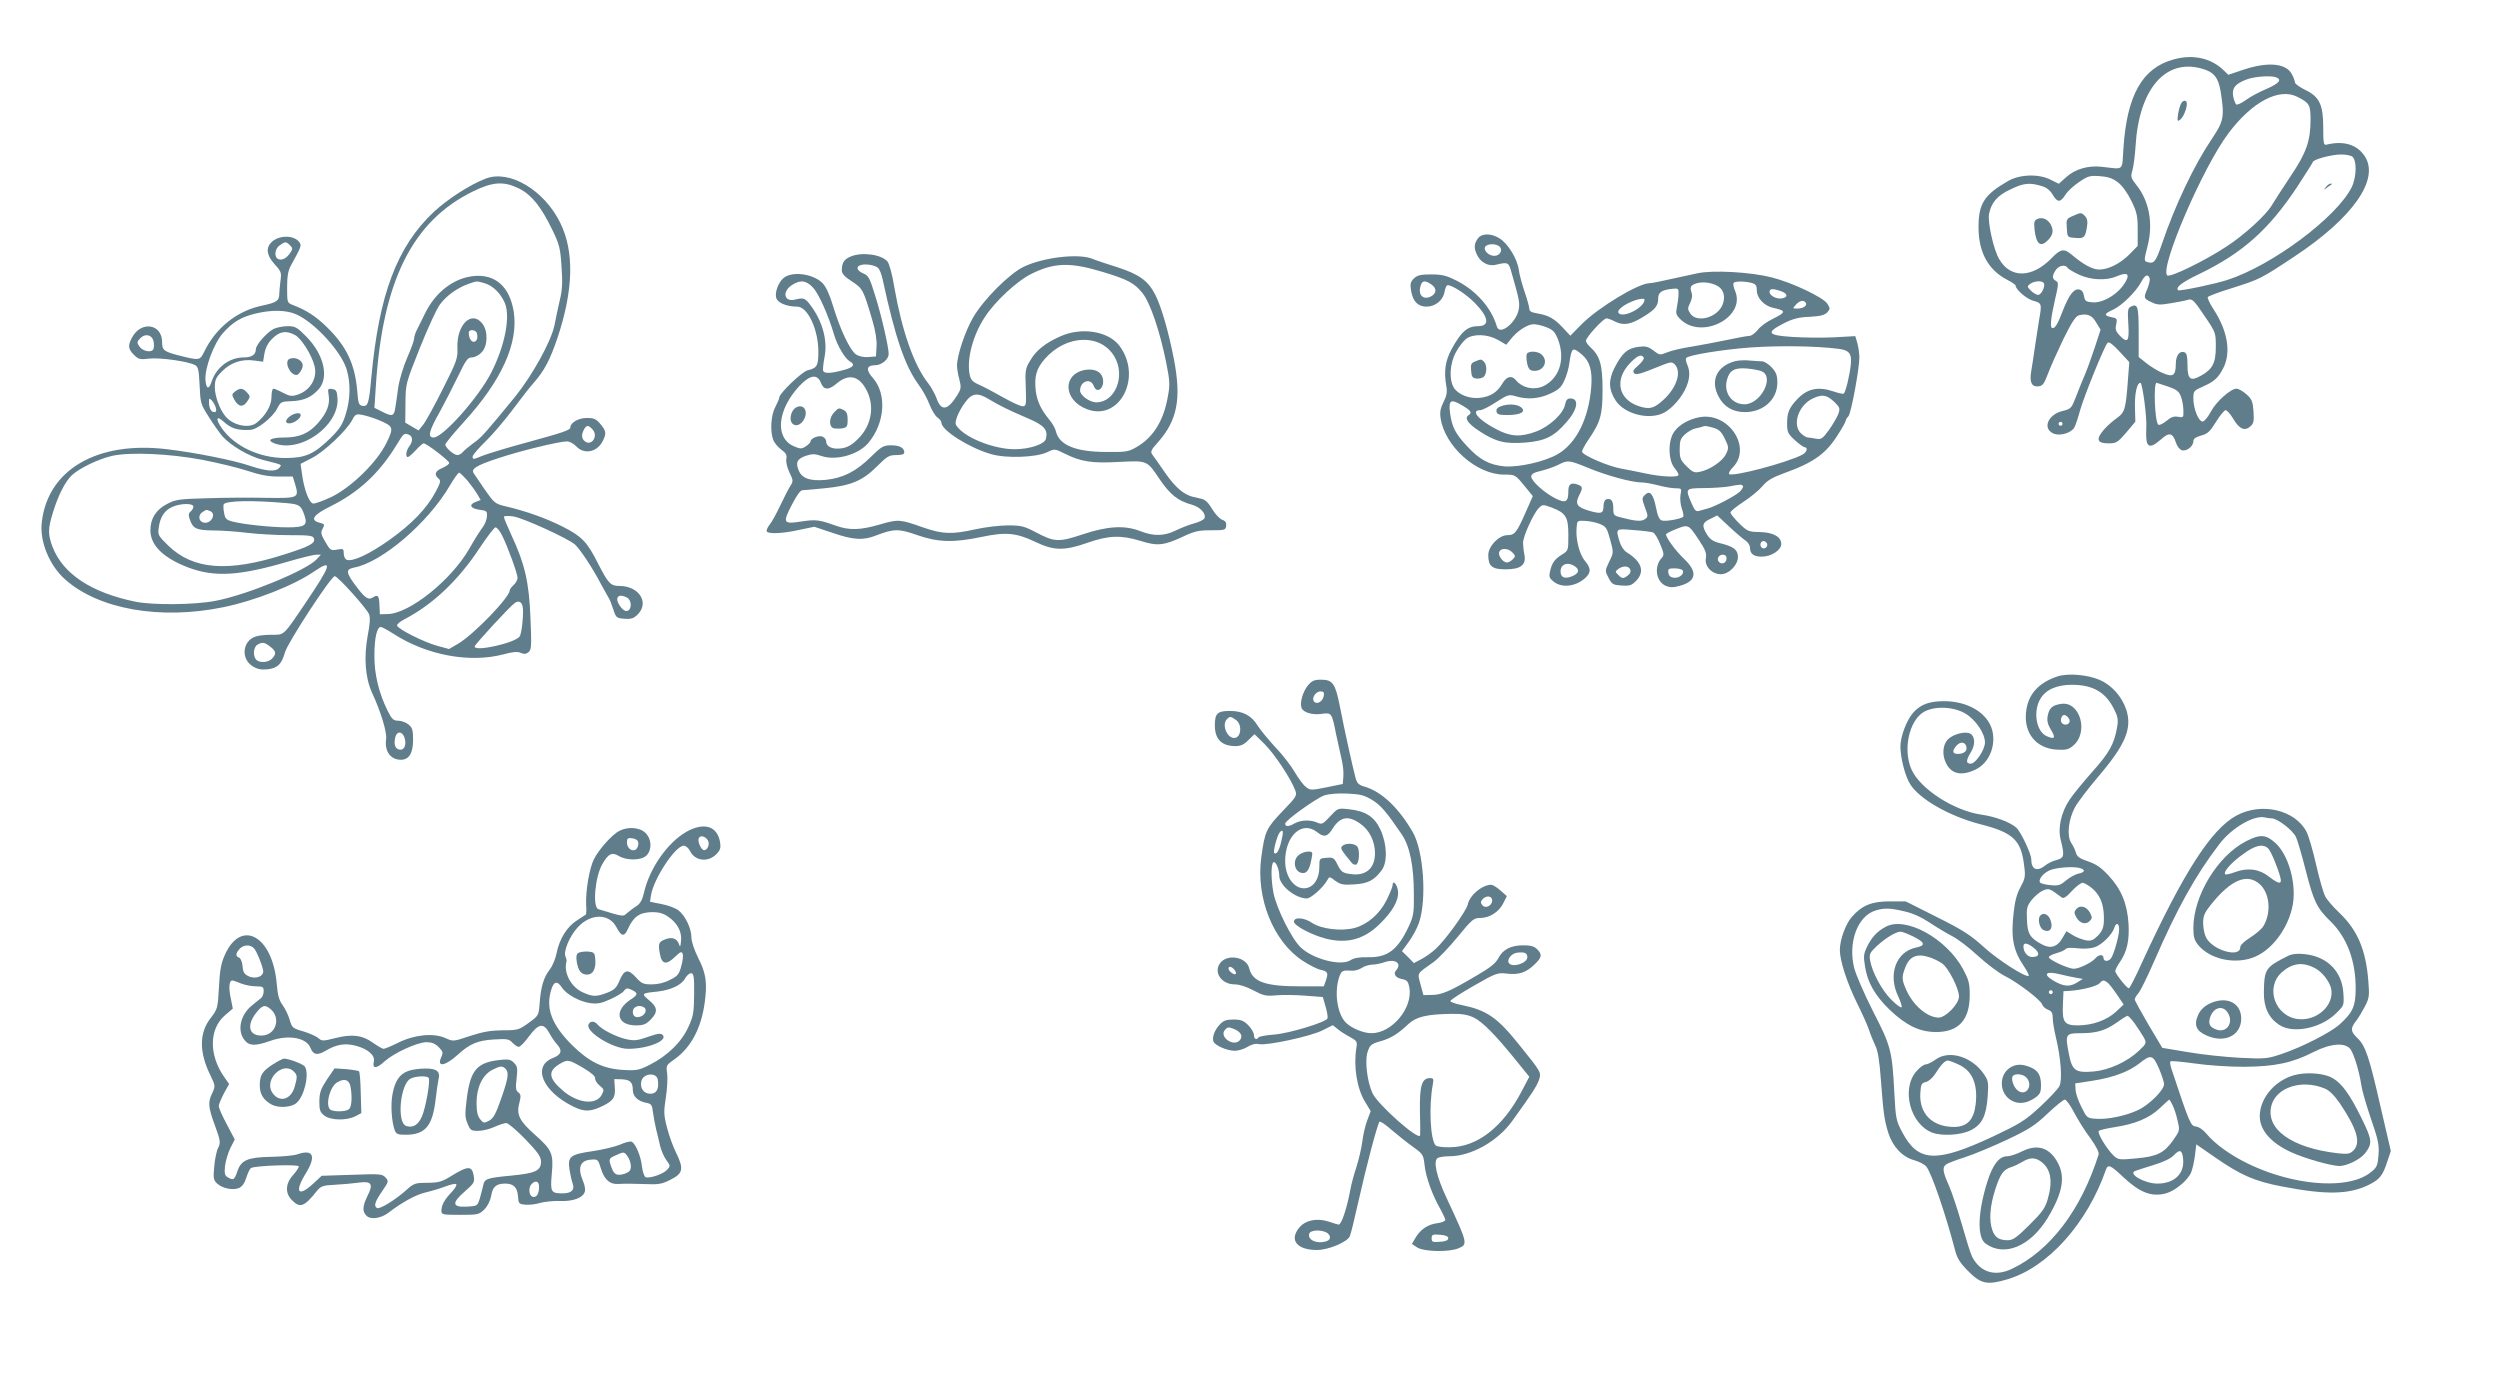 <?xml version="1.0" standalone="no"?>
<!DOCTYPE svg PUBLIC "-//W3C//DTD SVG 20010904//EN"
 "http://www.w3.org/TR/2001/REC-SVG-20010904/DTD/svg10.dtd">
<svg version="1.0" xmlns="http://www.w3.org/2000/svg"
 width="1280pt" height="704pt" viewBox="0 0 1280 704"
 preserveAspectRatio="xMidYMid meet">
<g transform="translate(0,704) scale(0.1,-0.1)"
fill="#607d8b" stroke="none">
<path d="M11130 6736 c-161 -43 -240 -183 -258 -454 -8 -121 6 -109 -110 -96
-69 8 -137 -11 -183 -53 l-38 -34 -40 20 c-61 32 -160 29 -220 -6 -122 -70
-151 -116 -151 -236 0 -127 48 -217 144 -268 25 -13 46 -27 46 -31 0 -20 56
-69 91 -78 43 -12 44 -15 29 -99 -5 -31 -14 -92 -21 -136 -6 -44 -15 -100 -19
-125 -10 -57 2 -82 37 -78 21 2 29 13 48 63 12 33 48 113 79 178 44 89 63 118
81 123 42 10 67 0 88 -38 l22 -36 -29 -89 c-16 -48 -39 -113 -52 -143 -13 -30
-34 -82 -46 -114 -22 -56 -25 -60 -67 -70 -78 -19 -106 -93 -44 -117 33 -12
89 5 104 33 6 11 19 50 29 87 21 74 125 331 141 346 7 7 27 -8 61 -45 l50 -54
-7 -91 c-11 -151 -16 -166 -56 -195 -20 -14 -51 -41 -68 -61 -41 -48 -34 -69
24 -69 40 0 47 4 91 55 l47 56 -2 72 c-2 72 10 127 28 127 10 0 34 -175 30
-233 -5 -99 12 -112 76 -56 41 37 59 33 75 -15 6 -20 20 -38 31 -41 24 -8 59
20 59 46 0 13 12 21 40 29 33 9 45 20 76 70 20 33 43 60 49 60 7 0 25 -20 39
-44 31 -53 59 -65 88 -39 17 15 19 27 16 77 -4 51 -9 63 -36 87 -18 16 -41 29
-51 29 -30 0 -104 -66 -131 -117 -14 -26 -32 -49 -41 -51 -21 -4 -49 64 -49
118 0 37 2 40 47 60 59 26 80 44 106 95 41 79 23 191 -50 302 -19 29 -32 57
-29 62 3 5 59 26 124 46 144 46 145 46 320 162 299 198 438 396 359 514 -40
60 -109 80 -197 58 -13 -3 -15 11 -15 86 0 119 -19 160 -93 195 -28 14 -52 31
-52 38 0 7 -7 26 -15 41 -29 57 -121 66 -246 25 l-80 -27 -27 26 c-63 60 -155
80 -252 53z m142 -47 c63 -17 86 -45 98 -119 20 -129 16 -150 -46 -242 -91
-135 -189 -342 -255 -537 -31 -90 -40 -102 -70 -94 -23 6 -23 6 -3 85 29 113
8 230 -58 311 -28 36 -30 42 -20 75 6 21 13 76 16 123 17 292 152 450 338 398z
m382 -45 c31 -12 15 -31 -49 -59 -36 -15 -83 -40 -106 -57 -22 -16 -44 -26
-49 -23 -5 3 -12 22 -16 41 -8 43 11 66 71 88 42 15 122 20 149 10z m109 -100
c61 -31 67 -41 67 -115 0 -111 -21 -171 -104 -294 -40 -60 -83 -127 -95 -147
-30 -50 -139 -150 -231 -210 -112 -74 -291 -161 -304 -148 -39 39 183 555 314
728 121 161 259 234 353 186z m278 -304 c27 -15 26 -106 -1 -160 -79 -155
-407 -399 -635 -473 -63 -21 -247 -59 -253 -53 -14 15 18 40 110 84 219 106
354 226 498 443 43 66 80 124 82 130 4 13 92 37 141 38 21 1 47 -4 58 -9z
m-1198 -133 c22 -16 49 -54 69 -94 29 -60 33 -77 33 -150 l0 -82 -40 -41 c-48
-49 -109 -80 -157 -80 -34 0 -79 24 -141 76 -39 33 -57 30 -102 -17 -100 -103
-211 -106 -269 -6 -29 49 -60 189 -52 232 11 57 43 95 109 125 67 33 99 36
158 18 27 -7 45 -22 59 -45 24 -41 39 -41 65 0 11 18 43 47 70 65 45 31 56 34
107 30 41 -3 65 -11 91 -31z m-257 -438 c3 -6 30 -22 58 -35 60 -28 139 -32
193 -9 51 22 68 14 49 -22 -33 -64 -115 -116 -174 -111 -32 3 -38 7 -42 33 -4
21 -12 31 -26 33 -27 4 -52 -30 -84 -113 -25 -65 -37 -85 -51 -85 -14 0 -10
47 12 143 19 82 20 91 5 99 -20 11 -20 27 0 56 16 23 48 29 60 11z m420 -53
c3 -7 -2 -30 -10 -51 -22 -51 -21 -53 19 -72 31 -15 44 -15 103 -5 37 6 77 14
88 18 18 5 31 -8 80 -82 59 -86 59 -88 59 -160 0 -83 -17 -115 -77 -148 -53
-30 -68 -18 -68 54 0 45 -4 62 -15 66 -26 10 -45 -16 -45 -61 0 -59 -15 -68
-69 -44 -24 10 -61 33 -82 50 l-39 31 0 128 c0 133 -5 148 -42 129 -14 -7 -15
-21 -11 -89 6 -89 -4 -101 -46 -56 -18 19 -22 31 -16 55 6 29 4 32 -24 37 -41
9 -39 17 9 39 44 20 119 94 144 143 18 34 33 41 42 18z m-542 -25 c10 -15 -12
-61 -29 -61 -8 0 -25 10 -37 22 -20 20 -20 22 -3 35 21 15 61 17 69 4z m636
-530 c46 -16 57 -25 67 -53 7 -18 12 -50 12 -70 1 -36 0 -37 -27 -32 -22 4
-36 -1 -61 -22 -19 -15 -36 -23 -41 -18 -18 18 -25 216 -8 214 2 -1 28 -9 58
-19z m-540 -191 c0 -5 -4 -10 -10 -10 -5 0 -10 5 -10 10 0 6 5 10 10 10 6 0
10 -4 10 -10z"/>
<path d="M11171 6516 c-7 -8 -15 -35 -19 -58 -5 -39 -4 -42 11 -30 22 18 42
81 30 93 -6 6 -14 4 -22 -5z"/>
<path d="M11909 6083 c-13 -17 -13 -17 6 -3 11 8 22 16 24 17 2 2 0 3 -6 3 -6
0 -17 -8 -24 -17z"/>
<path d="M10612 5934 c-32 -14 -33 -17 -30 -62 3 -47 3 -47 42 -50 46 -4 52 1
61 54 5 31 2 45 -10 58 -19 19 -20 19 -63 0z"/>
<path d="M10434 5920 c-19 -8 -21 -14 -17 -57 9 -76 32 -92 71 -50 24 26 27
48 12 77 -15 27 -41 39 -66 30z"/>
<path d="M2488 6126 c-78 -29 -195 -104 -267 -171 -189 -178 -281 -424 -320
-850 -12 -132 -17 -147 -45 -143 -19 3 -22 12 -27 78 -12 136 -55 227 -154
324 -57 56 -106 88 -177 115 -27 10 -28 13 -28 88 0 58 5 87 19 113 54 98 55
101 45 118 -25 39 -106 40 -144 2 -30 -30 -25 -67 16 -113 34 -37 36 -43 30
-85 -3 -25 -6 -54 -6 -66 0 -36 -13 -45 -89 -61 -129 -27 -238 -115 -297 -239
-20 -40 -25 -41 -104 -22 -102 25 -110 31 -110 74 0 95 -109 111 -155 22 -21
-40 -19 -57 11 -87 23 -23 31 -25 79 -19 55 6 197 -14 233 -33 17 -9 20 -23
24 -104 4 -91 5 -96 48 -163 24 -38 55 -82 69 -98 44 -49 137 -103 208 -121
103 -26 97 -23 83 -40 -18 -22 -66 -18 -150 10 -85 29 -282 68 -425 85 -357
43 -610 -104 -641 -373 -12 -99 39 -223 121 -295 172 -152 486 -207 808 -141
158 32 361 111 465 183 98 66 90 37 -45 -163 -115 -170 -106 -161 -174 -161
-32 0 -69 -4 -83 -10 -65 -24 -73 -113 -13 -151 24 -15 44 -19 76 -16 52 6 73
26 90 87 14 50 236 390 255 390 15 0 165 -166 176 -196 6 -15 4 -52 -7 -106
-21 -113 -13 -219 22 -295 45 -97 77 -203 72 -237 -9 -62 22 -106 76 -106 41
0 62 34 62 102 0 51 -4 63 -24 79 -13 10 -36 19 -52 19 -24 0 -32 7 -53 48
-46 92 -70 190 -69 287 0 89 13 145 33 145 5 0 35 -16 66 -36 170 -109 387
-149 559 -105 51 14 75 16 92 8 17 -7 27 -6 39 4 15 12 16 31 10 175 -7 183
-29 277 -97 423 -21 46 -39 88 -39 94 0 6 18 7 47 3 48 -6 282 -113 317 -144
26 -24 88 -117 130 -197 21 -38 40 -73 44 -79 4 -6 14 -31 22 -56 14 -43 17
-45 57 -48 35 -3 48 2 68 22 61 61 7 146 -94 146 -45 0 -57 13 -109 115 -55
109 -82 138 -178 187 -86 44 -192 82 -301 107 -48 12 -54 17 -100 83 -26 39
-52 77 -57 84 -17 22 12 41 122 77 113 38 314 87 355 87 13 0 34 -11 47 -25
40 -43 106 -31 135 25 21 40 19 54 -11 89 -22 26 -33 31 -70 31 -42 0 -84 -24
-84 -49 0 -13 -38 -26 -225 -77 -93 -25 -191 -55 -218 -65 -57 -23 -57 -23
-57 -6 0 7 30 42 66 77 37 36 98 108 137 160 39 52 87 115 108 138 57 65 85
119 124 234 81 244 86 439 14 586 -82 168 -259 274 -381 228z m171 -52 c63
-32 112 -93 169 -211 36 -74 41 -94 47 -188 6 -82 4 -120 -10 -177 -9 -40 -21
-95 -26 -123 -17 -83 -114 -258 -203 -368 -155 -189 -171 -207 -211 -235 -22
-16 -46 -36 -54 -45 -7 -9 -20 -17 -29 -17 -18 0 -62 38 -62 54 0 6 41 56 91
111 198 216 285 409 259 571 -21 125 -92 190 -201 181 -104 -9 -200 -82 -254
-194 -16 -32 -34 -70 -42 -85 -7 -14 -13 -34 -13 -43 0 -9 -16 -53 -35 -96
-19 -44 -40 -112 -46 -152 -5 -40 -12 -86 -15 -104 -6 -44 -16 -47 -65 -22
l-42 21 7 106 c34 544 188 852 500 1003 100 49 157 52 235 13z m-1174 -290
c14 -14 14 -19 2 -37 -19 -29 -41 -41 -61 -34 -24 9 -20 53 6 71 28 20 33 20
53 0z m996 -194 c42 -12 82 -51 104 -102 29 -70 0 -219 -70 -356 -64 -126
-247 -332 -295 -332 -32 0 -24 33 31 130 27 50 70 133 95 185 39 82 49 95 70
95 14 0 36 11 49 25 33 32 35 110 4 149 -55 69 -132 -7 -127 -126 2 -53 -3
-67 -75 -210 -42 -84 -87 -166 -100 -182 l-24 -30 -34 20 -34 20 1 100 c1 99
1 100 73 281 40 100 86 200 102 222 32 45 88 86 146 107 47 16 41 16 84 4z
m-963 -160 c95 -43 230 -191 257 -282 21 -70 19 -153 -5 -229 -16 -52 -30 -74
-77 -121 -86 -84 -129 -103 -233 -103 -132 0 -259 60 -324 152 -33 47 -29 68
7 36 40 -37 71 -47 138 -44 36 1 115 64 138 109 18 35 21 36 73 38 64 2 105
21 142 64 51 62 23 177 -66 267 -47 48 -57 53 -96 53 -23 0 -56 -7 -71 -14
-36 -19 -91 -82 -91 -104 0 -28 -21 -42 -62 -42 -74 0 -141 -51 -165 -125 -13
-41 -27 -38 -31 8 -5 60 42 187 89 241 51 57 92 82 165 100 85 21 161 19 212
-4z m924 -97 c6 -24 -1 -43 -17 -43 -13 0 -25 21 -25 46 0 20 37 17 42 -3z
m-932 -8 c32 -17 84 -98 100 -157 17 -62 -20 -127 -87 -149 -28 -9 -40 -8 -74
10 -22 12 -44 21 -49 21 -6 0 -10 -20 -10 -44 0 -43 -32 -97 -78 -132 -39 -30
-122 -11 -159 36 -29 36 -53 103 -53 146 0 40 5 51 38 84 44 44 100 63 164 54
l45 -6 7 42 c5 29 17 53 40 76 38 38 70 43 116 19z m-724 -31 c3 -13 3 -31 0
-40 -8 -22 -55 -14 -73 13 -13 19 -12 24 6 42 25 25 59 17 67 -15z m319 -341
c4 -17 2 -23 -8 -23 -17 0 -27 21 -27 53 0 19 2 19 14 7 8 -8 17 -25 21 -37z
m837 -65 c73 -31 75 -37 37 -115 -48 -99 -178 -226 -281 -277 -43 -20 -86 -36
-95 -34 -21 4 -47 75 -57 153 l-7 50 58 30 c63 32 177 140 206 194 16 31 20
33 55 26 20 -4 58 -16 84 -27z m1092 -47 c31 -34 -6 -88 -40 -60 -17 14 -18
33 -4 60 13 24 22 24 44 0z m-940 -27 c20 -8 21 -34 1 -60 -16 -21 -20 -54 -7
-54 5 0 23 16 41 35 17 19 35 35 40 35 15 0 131 -89 131 -100 0 -6 -16 -18
-35 -26 -37 -15 -44 -34 -20 -54 13 -11 11 -20 -15 -69 -46 -86 -123 -165
-237 -246 -101 -72 -189 -113 -218 -101 -8 3 -15 17 -15 32 0 24 -2 26 -34 20
-32 -6 -35 -4 -60 39 -21 35 -25 49 -16 64 14 27 13 28 -15 35 -50 13 -30 41
58 84 146 73 250 170 340 318 34 56 36 58 61 48z m-1059 -128 c77 -15 181 -40
230 -56 66 -22 109 -30 162 -30 l72 0 12 -39 c21 -71 18 -72 -148 -70 -82 2
-218 1 -303 -2 -142 -4 -160 -6 -204 -29 -57 -29 -86 -75 -86 -135 0 -77 66
-142 195 -191 134 -50 260 -43 511 31 65 19 130 35 143 35 l24 0 -22 -24 c-54
-57 -355 -181 -516 -212 -106 -21 -320 -23 -410 -5 -227 46 -373 143 -426 281
-24 64 -24 92 2 176 27 89 64 160 97 191 39 36 136 83 206 99 90 20 289 12
461 -20z m1357 -105 c18 -22 41 -53 51 -70 l18 -31 -26 -10 c-37 -14 -26 -34
21 -40 36 -5 39 -7 37 -35 -1 -16 -11 -41 -22 -55 -11 -14 -42 -63 -68 -109
-92 -161 -307 -333 -418 -335 l-40 -1 -2 44 c-2 52 -8 59 -34 42 -25 -15 -41
-3 -95 70 -43 59 -43 75 -1 83 143 27 379 229 491 421 21 36 42 65 47 65 4 0
22 -18 41 -39z m-925 -117 c67 -6 74 -11 92 -63 17 -51 3 -61 -88 -61 -83 0
-225 15 -282 30 -32 9 -37 15 -42 47 -4 20 -4 39 -1 42 17 18 152 20 321 5z
m-477 -18 c0 -7 -6 -19 -14 -25 -11 -9 -12 -19 -4 -41 16 -47 34 -55 122 -56
45 0 122 -6 171 -12 50 -6 145 -12 213 -12 104 0 124 -2 129 -16 9 -25 -19
-41 -152 -83 -287 -92 -466 -78 -593 45 -52 51 -55 55 -49 94 7 53 30 88 70
105 43 19 107 19 107 1z m84 -22 c38 -14 5 -71 -34 -59 -25 8 -26 40 -2 54 21
13 17 12 36 5z m1496 -124 c28 -55 80 -197 80 -219 0 -10 -9 -26 -20 -36 -11
-10 -20 -22 -20 -27 0 -36 -184 -226 -263 -273 l-48 -28 -62 17 c-66 18 -198
84 -204 103 -2 6 15 21 39 33 144 75 275 199 383 363 39 59 76 107 82 107 7 0
22 -18 33 -40z m641 -320 c23 -13 25 -58 3 -67 -11 -4 -23 2 -35 18 -36 46
-17 75 32 49z m-536 -41 c8 -24 -2 -138 -14 -157 -20 -33 -231 -81 -231 -52 0
9 180 205 205 222 18 14 34 8 40 -13z m-1291 -210 c30 -24 32 -36 9 -61 -18
-20 -63 -24 -81 -6 -18 18 -15 65 6 77 25 15 36 13 66 -10z m686 -463 c13 -36
2 -68 -24 -64 -23 3 -31 27 -22 64 8 31 34 31 46 0z"/>
<path d="M1683 5015 c7 -46 -9 -88 -53 -139 -48 -55 -97 -76 -174 -76 -70 0
-93 -14 -51 -30 135 -51 333 91 323 232 -3 37 -7 43 -27 46 -22 4 -24 1 -18
-33z"/>
<path d="M1505 4920 c-12 -4 -27 -15 -34 -24 -20 -24 12 -33 44 -12 38 25 30
51 -10 36z"/>
<path d="M1483 5203 c-30 -12 0 -83 35 -83 12 0 32 31 32 49 0 26 -38 46 -67
34z"/>
<path d="M1204 5036 c-18 -14 -18 -17 -4 -43 21 -37 45 -40 66 -8 16 24 16 27
-1 45 -22 24 -35 25 -61 6z"/>
<path d="M7566 5818 c-20 -28 -20 -51 -2 -86 19 -37 57 -56 93 -48 62 15 67
13 79 -29 43 -149 46 -165 40 -199 -13 -69 -98 -136 -112 -88 -28 96 -106 185
-210 237 -48 24 -71 30 -126 30 -55 0 -71 -4 -89 -21 -18 -18 -20 -28 -14 -64
9 -53 35 -80 79 -80 44 0 84 32 92 75 3 19 10 35 16 35 24 0 96 -47 140 -92
71 -73 77 -118 15 -118 -54 0 -87 -29 -136 -120 -31 -58 -39 -111 -26 -186 6
-31 2 -50 -14 -82 -16 -32 -20 -52 -15 -84 22 -144 184 -288 325 -288 56 0 57
0 102 -55 l45 -55 -37 -84 c-46 -104 -56 -116 -93 -116 -44 0 -98 -57 -98
-102 0 -57 19 -73 88 -73 78 0 107 22 97 75 -4 19 -7 47 -7 62 1 34 54 150 80
176 20 20 21 20 68 3 72 -28 84 -49 84 -141 0 -78 0 -79 -32 -99 -38 -23 -53
-44 -62 -88 -6 -26 -3 -34 20 -52 43 -33 113 -24 162 21 29 28 28 49 -3 86
-28 33 -48 111 -43 169 3 38 3 38 44 36 23 -1 57 -8 76 -16 31 -13 36 -21 52
-80 18 -66 18 -67 -5 -113 -22 -47 -22 -47 -3 -83 17 -33 24 -36 66 -39 40 -3
52 1 73 22 48 48 32 100 -46 148 -15 9 -30 32 -37 56 -20 67 -21 66 72 58 46
-3 91 -9 99 -12 9 -3 25 -30 37 -60 21 -50 21 -56 7 -72 -40 -44 -28 -121 23
-142 20 -8 38 -9 68 0 88 23 96 71 24 139 -43 41 -92 108 -92 125 0 3 17 13
37 21 77 32 76 33 127 -43 38 -57 45 -75 40 -100 -8 -41 31 -82 77 -82 43 0
91 51 87 94 -3 34 -25 49 -96 66 -31 8 -48 20 -62 43 -28 45 -25 61 16 80 l36
18 60 -56 c33 -31 71 -63 84 -72 13 -8 24 -25 24 -37 0 -32 19 -46 60 -46 49
0 100 33 100 65 0 37 -42 60 -113 61 -55 1 -61 4 -103 45 -24 24 -44 48 -44
55 0 6 29 30 64 53 36 23 80 59 99 81 25 30 51 45 108 66 157 56 220 102 282
203 21 32 37 62 37 67 0 4 6 15 14 23 14 16 56 243 56 302 0 19 -5 51 -10 71
l-11 37 -107 -6 c-59 -3 -156 -2 -215 2 -129 8 -137 22 -43 70 46 23 75 31
132 33 55 3 77 9 90 23 15 17 15 20 0 44 -22 33 -179 108 -286 135 -106 27
-298 38 -378 21 -31 -7 -96 -21 -143 -31 -47 -11 -94 -20 -103 -20 -57 0 -261
-123 -348 -210 l-58 -59 -38 41 c-44 47 -72 63 -129 73 -31 5 -43 11 -43 24 0
10 -11 49 -24 87 -13 38 -27 89 -30 114 -8 56 -56 134 -99 160 -44 27 -92 26
-111 -2z m114 -43 c15 -18 -2 -45 -29 -45 -27 0 -55 25 -48 44 8 20 60 21 77
1z m-352 -191 c30 -20 28 -48 -4 -63 -42 -19 -67 14 -48 63 8 20 23 20 52 0z
m1469 -10 c30 -19 38 -57 22 -95 -27 -66 -132 -94 -165 -44 -14 22 -14 27 0
55 10 22 12 38 6 55 -6 16 -5 27 3 33 28 23 94 21 134 -4z m173 17 c20 -6 25
-13 25 -40 1 -38 38 -77 83 -87 69 -15 68 -22 -2 -57 -30 -14 -65 -40 -77 -57
-13 -16 -32 -30 -43 -30 -12 0 -64 -10 -116 -21 -52 -11 -133 -26 -180 -34
-47 -7 -103 -20 -124 -29 -37 -15 -39 -15 -70 9 -28 21 -40 24 -79 19 -56 -8
-82 -32 -121 -108 -32 -63 -30 -112 7 -168 43 -64 156 -97 234 -67 40 15 91
67 119 121 26 52 30 93 12 133 -6 14 -8 28 -5 32 16 16 185 43 330 54 145 10
333 8 450 -7 55 -7 69 -24 63 -81 -6 -58 -27 -142 -36 -148 -4 -3 -27 2 -50
10 -81 28 -138 16 -191 -42 -39 -42 -49 -66 -49 -121 0 -45 4 -53 40 -86 22
-20 45 -36 50 -36 19 0 10 -27 -12 -38 -81 -42 -358 -115 -375 -99 -4 4 5 20
20 35 98 102 -23 283 -171 256 -54 -10 -104 -38 -129 -73 -34 -45 -33 -148 2
-189 13 -16 22 -32 18 -36 -11 -11 -96 -6 -168 10 -38 8 -93 19 -121 24 -67
11 -204 70 -204 88 0 7 14 33 31 58 64 94 74 128 74 259 0 128 -13 173 -64
219 -12 11 -21 25 -21 31 0 18 89 115 105 115 7 0 26 -7 41 -15 45 -23 81 -18
146 22 64 39 78 57 78 97 0 29 20 42 70 47 33 4 35 2 34 -26 0 -16 -4 -47 -8
-67 -7 -32 -5 -40 17 -62 108 -108 337 9 281 144 -8 18 -11 36 -8 41 6 10 57
10 94 0z m149 -42 c35 -12 37 -32 3 -37 -27 -4 -62 15 -62 33 0 18 16 19 59 4z
m-699 -43 c0 -42 -115 -99 -134 -67 -7 11 22 37 64 55 33 15 70 21 70 12z
m826 -17 c8 -14 -14 -29 -45 -29 -23 0 -24 1 -6 20 20 22 40 26 51 9z m-1327
-125 c33 -13 43 -24 58 -62 35 -92 13 -183 -57 -229 -51 -35 -121 -25 -159 21
-21 26 -48 19 -69 -18 -26 -45 -62 -67 -115 -73 -52 -6 -109 16 -132 50 -27
42 -23 125 10 185 15 28 40 59 54 69 38 25 108 22 160 -7 l43 -25 22 27 c33
43 87 78 118 78 15 0 45 -7 67 -16z m180 -139 c41 -35 55 -83 48 -169 -14
-162 -76 -285 -171 -341 -65 -38 -197 -68 -271 -63 -79 7 -130 34 -195 105
-60 65 -76 97 -86 170 -8 65 4 72 61 38 45 -26 54 -38 35 -50 -24 -15 -6 -43
54 -82 84 -55 131 -67 235 -59 100 8 147 30 210 103 59 66 68 123 21 123 -15
0 -22 -8 -27 -32 -9 -46 -79 -111 -147 -137 -80 -30 -132 -27 -202 10 -94 48
-137 99 -85 99 10 0 46 18 81 41 60 39 66 40 101 30 59 -18 119 -13 177 14 43
20 56 32 72 68 11 23 22 63 25 87 12 82 16 85 64 45z m317 -16 c3 -6 -9 -23
-27 -39 -25 -21 -31 -31 -23 -40 11 -11 25 -8 141 39 47 19 54 19 68 5 36 -37
10 -119 -58 -181 -49 -45 -71 -51 -128 -32 -105 36 -124 137 -42 221 38 39 57
46 69 27z m978 -229 c26 -26 28 -31 18 -60 -7 -17 -28 -54 -48 -82 -33 -45
-40 -49 -67 -44 -16 3 -35 6 -41 6 -7 0 -22 9 -34 20 -48 45 -14 147 62 181
48 22 70 17 110 -21z m-622 -130 c29 -9 41 -19 59 -56 21 -43 21 -48 6 -79
-17 -36 -83 -81 -135 -91 -27 -6 -37 -1 -67 29 -31 31 -35 41 -35 86 0 43 4
56 27 77 14 13 38 27 52 30 14 3 31 7 36 9 16 6 18 5 57 -5z m-642 -205 c93
-39 225 -75 274 -75 17 0 56 -7 86 -15 30 -8 70 -15 88 -15 32 0 33 -1 26 -34
-3 -20 0 -50 7 -70 7 -19 10 -38 7 -42 -12 -11 -90 -25 -109 -19 -13 4 -22 23
-30 65 -14 71 -32 92 -57 66 -16 -15 -16 -19 0 -64 17 -44 17 -48 0 -60 -17
-13 -48 -11 -124 9 -36 9 -38 12 -38 48 0 38 -12 52 -37 44 -7 -3 -13 -18 -13
-33 0 -40 -11 -43 -74 -25 -62 18 -73 35 -51 78 20 40 19 46 -7 56 -34 12 -48
3 -48 -33 0 -56 -13 -64 -64 -39 -57 28 -126 90 -126 113 0 13 13 21 53 30 28
7 68 21 87 31 47 24 52 24 150 -16z m794 -94 c3 -4 -5 -17 -17 -29 -22 -21
-125 -75 -162 -85 -11 -3 -30 -8 -43 -12 -19 -6 -25 0 -42 40 -32 74 -31 75
63 76 45 0 102 4 127 8 64 12 68 12 74 2z m122 -292 c10 -17 -13 -36 -27 -22
-12 12 -4 33 11 33 5 0 12 -5 16 -11z m-1302 -48 c16 -17 16 -20 1 -35 -9 -9
-22 -16 -29 -16 -21 0 -47 35 -40 54 8 22 47 20 68 -3z m1096 -30 c0 -22 -23
-34 -38 -19 -15 15 -3 38 19 38 12 0 19 -7 19 -19z m-772 -44 c20 -16 14 -34
-18 -47 -38 -16 -60 -7 -60 24 0 40 40 52 78 23z m279 -13 c4 -11 -1 -22 -12
-30 -24 -18 -30 -18 -50 3 -16 16 -16 17 1 30 25 18 53 16 61 -3z m268 -4 c11
-18 -17 -41 -44 -38 -18 2 -27 10 -29 26 -3 19 1 22 32 22 19 0 38 -5 41 -10z"/>
<path d="M8885 5191 c-94 -24 -130 -99 -86 -181 27 -53 74 -80 135 -80 95 0
166 65 166 151 0 38 -6 53 -29 78 -16 17 -38 31 -49 31 -10 0 -39 2 -63 4 -24
3 -57 1 -74 -3z m137 -53 c64 -32 -9 -168 -90 -168 -65 0 -108 59 -90 125 13
50 40 64 106 58 31 -3 65 -10 74 -15z"/>
<path d="M7817 5227 c-3 -8 -2 -29 2 -48 5 -24 13 -35 28 -37 53 -8 84 46 47
82 -19 19 -70 21 -77 3z"/>
<path d="M7552 5189 c-19 -7 -23 -15 -20 -46 2 -31 7 -39 26 -41 13 -2 30 2
38 8 17 15 19 61 2 78 -14 14 -15 14 -46 1z"/>
<path d="M7682 4959 c-15 -5 -22 -15 -20 -26 3 -15 14 -18 60 -18 67 1 94 18
64 41 -22 16 -69 17 -104 3z"/>
<path d="M4354 5726 c-33 -14 -44 -33 -44 -70 0 -17 14 -33 52 -57 56 -37 58
-42 104 -197 16 -54 24 -102 22 -135 l-3 -52 -38 -3 c-24 -2 -48 3 -64 13 -30
20 -81 126 -118 249 -18 60 -36 98 -54 117 -50 49 -159 62 -201 24 -26 -24
-43 -71 -36 -99 6 -26 53 -46 108 -46 53 0 108 -117 108 -230 0 -73 -6 -84
-55 -96 -29 -7 -145 -118 -145 -139 0 -6 -9 -27 -20 -48 -23 -42 -28 -125 -11
-169 5 -15 24 -37 41 -50 25 -18 30 -28 26 -48 -3 -14 4 -44 16 -69 20 -41 20
-45 4 -70 -9 -14 -32 -59 -51 -99 -19 -40 -43 -85 -55 -99 -11 -14 -17 -29
-14 -34 8 -14 81 -11 166 8 l77 16 93 -31 c107 -37 158 -40 225 -13 89 34 115
35 210 1 107 -37 186 -39 329 -9 124 26 177 21 274 -25 96 -46 148 -47 268 -5
108 38 172 40 270 10 88 -28 121 -24 218 21 59 28 80 33 144 33 70 0 75 1 78
22 2 17 -3 26 -21 32 -13 5 -36 30 -51 55 -18 31 -35 48 -54 52 -15 3 -36 8
-47 11 -46 12 -89 50 -138 120 -29 42 -58 84 -66 94 -12 16 -9 24 28 65 99
112 120 222 82 422 -27 140 -64 269 -95 331 -37 73 -82 106 -193 142 -54 17
-114 37 -133 45 -72 27 -249 6 -349 -42 -74 -36 -205 -167 -259 -260 -41 -71
-82 -194 -82 -246 0 -15 5 -47 12 -71 10 -40 9 -48 -10 -79 -50 -81 -84 -86
-108 -14 -8 20 -26 54 -42 74 -72 91 -134 267 -173 491 -11 68 -26 122 -36
133 -32 36 -132 49 -189 24z m143 -59 c7 -7 17 -33 22 -57 65 -301 115 -446
186 -542 19 -26 44 -71 54 -99 11 -28 29 -58 40 -66 12 -8 21 -20 21 -27 0
-39 142 -129 254 -161 77 -23 234 -17 288 10 38 18 38 18 90 -8 83 -41 138
-50 278 -42 146 7 142 9 209 -91 51 -75 93 -109 160 -127 45 -12 77 -46 68
-70 -3 -8 -27 -20 -54 -27 -26 -7 -69 -24 -95 -37 -58 -28 -111 -29 -178 -3
-81 32 -168 27 -297 -16 -123 -41 -144 -40 -242 12 -57 30 -73 34 -141 34 -42
0 -116 -9 -166 -20 -121 -27 -168 -25 -266 9 -122 43 -128 43 -222 16 -103
-30 -158 -31 -228 -6 -83 30 -103 32 -175 21 -93 -15 -97 -7 -49 85 24 47 44
75 54 75 10 0 60 5 113 10 134 13 193 37 267 110 54 54 64 60 101 60 27 0 41
4 41 13 0 24 -24 37 -67 37 -39 0 -49 -5 -105 -60 -76 -75 -143 -108 -231
-117 -79 -7 -120 7 -137 47 -18 42 -9 60 35 76 34 11 46 11 82 -1 74 -25 187
7 238 66 86 102 97 251 24 334 -37 41 -33 65 11 65 34 0 70 30 70 58 0 35 -37
197 -69 298 -28 91 -34 103 -61 114 -33 14 -40 36 -12 43 25 8 75 -1 89 -16z
m1148 -19 c129 -39 163 -57 204 -108 40 -49 90 -197 122 -357 18 -90 20 -112
9 -170 -21 -125 -74 -211 -159 -261 -43 -25 -54 -27 -156 -26 -158 0 -242 35
-259 106 -3 15 -19 42 -34 60 -43 52 -62 94 -69 147 -8 74 3 114 47 164 110
125 286 130 356 11 58 -99 4 -234 -93 -234 -34 0 -83 36 -83 60 0 49 54 67 70
24 17 -45 58 -9 46 40 -8 34 -44 50 -91 42 -117 -22 -111 -155 10 -201 167
-64 286 164 167 324 -57 76 -196 98 -305 48 -78 -35 -123 -72 -153 -124 -24
-39 -26 -51 -22 -138 3 -90 2 -95 -17 -95 -11 0 -56 21 -100 46 -44 25 -99 54
-122 64 -35 16 -43 25 -49 55 -14 79 17 198 78 291 52 81 167 187 239 222 117
58 199 60 364 10z m-1481 -82 c28 -30 78 -142 107 -241 16 -55 56 -122 80
-135 30 -17 19 -32 -37 -46 -60 -16 -91 -17 -99 -4 -3 5 0 36 6 69 17 79 -6
173 -59 251 -38 55 -44 58 -92 46 -57 -14 -67 43 -13 76 43 27 72 22 107 -16z
m39 -486 c14 -37 39 -39 79 -5 63 54 117 42 156 -35 41 -81 24 -179 -44 -246
-29 -30 -53 -44 -82 -49 -47 -8 -82 7 -82 35 0 10 -9 21 -20 25 -21 7 -60 -10
-60 -25 0 -5 -11 -17 -24 -25 -21 -14 -28 -14 -59 -1 -101 42 -89 186 26 310
54 57 92 63 110 16z m862 -85 c51 -31 100 -55 198 -97 83 -35 104 -59 92 -105
-6 -27 -83 -53 -160 -53 -98 0 -233 50 -286 106 -19 20 -20 26 -10 57 7 20 25
54 42 76 35 49 64 53 124 16z"/>
<path d="M4073 4952 c-22 -14 -33 -58 -19 -77 18 -24 51 -11 66 25 18 43 -11
75 -47 52z"/>
<path d="M4270 4928 c-26 -28 -27 -74 -1 -81 10 -2 31 -2 45 0 23 5 26 10 26
44 0 28 -5 41 -19 49 -26 13 -27 13 -51 -12z"/>
<path d="M10535 3577 c-100 -33 -154 -95 -162 -187 -10 -105 53 -181 155 -188
47 -3 62 0 84 18 85 67 39 232 -60 216 -45 -7 -60 -21 -68 -62 -4 -25 0 -42
16 -69 26 -43 21 -52 -19 -35 -55 22 -73 125 -35 191 28 48 84 73 164 73 107
-1 171 -38 214 -125 19 -37 22 -53 16 -90 -15 -88 -40 -133 -126 -229 -46 -52
-100 -117 -118 -145 -43 -64 -61 -145 -45 -206 20 -80 18 -91 -20 -102 -19 -4
-46 -17 -59 -28 -43 -34 -72 -21 -72 32 0 28 -54 141 -76 161 -33 29 -108 57
-179 67 -141 20 -314 132 -358 231 -45 101 -13 250 63 295 54 31 151 28 212
-8 53 -31 101 -102 101 -148 0 -38 -48 -109 -73 -109 -25 0 -25 16 1 59 23 37
22 79 -2 94 -24 15 -88 -1 -115 -28 -28 -28 -32 -81 -9 -125 28 -54 79 -64
150 -30 69 33 106 122 85 202 -24 88 -124 148 -247 148 -74 0 -117 -16 -155
-56 -35 -38 -68 -124 -68 -177 1 -60 24 -150 50 -192 48 -77 201 -164 359
-205 170 -43 210 -82 225 -215 7 -53 4 -65 -19 -107 -18 -32 -29 -72 -35 -130
-15 -128 -3 -194 53 -276 16 -24 27 -46 24 -48 -12 -12 -158 81 -231 148 -67
61 -108 87 -240 153 l-159 80 -81 0 c-93 0 -142 -20 -194 -79 -33 -37 -62
-118 -62 -171 0 -53 37 -168 88 -271 27 -54 55 -117 62 -139 7 -22 21 -56 31
-77 13 -25 22 -77 29 -175 13 -172 17 -204 38 -273 22 -70 72 -124 132 -140
25 -7 52 -21 62 -32 26 -29 100 -245 149 -433 10 -38 26 -63 65 -102 66 -67
98 -74 202 -43 207 61 409 286 505 563 10 27 24 21 85 -37 87 -82 148 -106
222 -86 47 13 112 67 129 108 6 15 15 53 19 85 l7 58 95 -66 c133 -92 203
-123 345 -150 228 -44 344 -41 446 10 55 28 69 47 93 121 l17 51 -52 224 c-59
260 -78 315 -119 354 -36 35 -37 49 -6 89 13 17 33 51 46 76 20 39 22 53 16
125 -12 160 -55 261 -145 348 -33 31 -68 71 -76 88 -9 17 -30 89 -46 160 -16
71 -38 147 -49 169 -58 114 -232 154 -360 84 -129 -70 -272 -294 -480 -746
-34 -76 -66 -138 -70 -138 -11 0 -70 75 -70 88 0 6 11 28 25 48 35 52 48 107
43 194 -6 102 -37 177 -101 246 -39 42 -65 60 -107 74 -41 14 -56 24 -61 43
-3 13 -14 36 -24 51 -24 36 -15 120 19 183 15 27 67 95 116 153 143 167 178
251 146 348 -23 67 -74 124 -136 151 -63 27 -161 35 -215 18z m55 -212 c13
-16 6 -35 -15 -35 -18 0 -28 17 -21 35 7 19 20 19 36 0z m-522 -149 c5 -22
-13 -36 -45 -36 -27 0 -29 16 -6 42 20 23 46 20 51 -6z m1563 -366 c30 0 111
-63 125 -97 8 -18 30 -93 49 -168 41 -160 57 -194 125 -260 88 -85 133 -208
131 -354 -1 -84 -16 -116 -81 -175 -48 -43 -191 -116 -297 -152 -74 -25 -85
-26 -213 -20 -74 4 -194 16 -267 29 l-132 22 -71 119 c-38 65 -70 123 -70 129
0 6 8 20 18 31 11 12 47 86 82 166 117 269 211 439 333 598 63 83 176 149 232
137 11 -3 27 -5 36 -5z m-977 -256 c25 -9 19 -21 -13 -27 -16 -4 -44 -19 -63
-35 -28 -24 -39 -28 -78 -24 -25 2 -49 8 -53 12 -14 13 10 46 45 63 33 16 131
23 162 11z m60 -104 c35 -31 53 -71 57 -125 4 -64 -2 -87 -30 -116 -25 -24
-35 -28 -63 -23 -18 4 -48 15 -65 26 l-33 20 -21 -36 c-26 -45 -61 -55 -105
-31 -60 32 -74 55 -76 126 -3 58 0 70 24 101 15 19 41 41 57 48 32 13 33 13
97 -35 9 -7 24 2 52 33 21 23 46 42 55 42 9 0 32 -14 51 -30z m-964 -116 c42
-9 88 -30 130 -58 36 -24 88 -55 115 -69 28 -14 87 -59 131 -100 45 -41 106
-87 135 -102 69 -34 188 -125 195 -148 3 -10 17 -22 30 -27 19 -7 24 -17 24
-42 0 -18 7 -62 16 -98 26 -109 34 -221 18 -251 -7 -15 -52 -62 -99 -106 -77
-71 -102 -86 -241 -152 -291 -136 -383 -132 -464 21 -32 60 -34 70 -41 203
-11 216 -18 240 -109 417 -44 87 -87 186 -96 220 -34 133 17 270 111 297 44
13 73 12 145 -5z m1100 -92 c0 -34 -28 -132 -42 -149 -14 -18 -38 -16 -38 2 0
20 -24 19 -41 -1 -18 -22 -84 -54 -111 -54 -29 0 -128 46 -128 59 0 6 18 15
40 21 21 6 42 15 46 21 4 6 26 8 59 4 32 -4 67 -2 89 5 37 12 90 64 101 99 9
30 25 26 25 -7z m-436 -96 c32 -26 28 -46 -9 -46 -24 0 -45 25 -45 54 0 22 20
19 54 -8z m136 -135 c19 -5 53 -12 74 -16 l40 -7 -32 -20 c-36 -22 -68 -19
-120 12 -56 34 -36 50 38 31z m242 -43 c8 -7 30 -35 48 -62 l33 -49 -40 -38
c-46 -42 -120 -69 -194 -69 -69 0 -81 16 -77 104 l3 71 35 2 c63 5 138 24 150
39 15 17 22 18 42 2z m-282 -48 c0 -5 -4 -10 -10 -10 -5 0 -10 5 -10 10 0 6 5
10 10 10 6 0 10 -4 10 -10z m421 -162 c17 -24 37 -56 46 -71 14 -28 13 -30
-26 -67 -59 -56 -153 -99 -231 -106 -95 -8 -111 4 -128 93 -19 98 -16 103 60
103 82 0 126 13 185 54 26 19 51 34 55 35 5 1 22 -18 39 -41z m1105 -132 c18
-29 43 -110 54 -182 4 -29 27 -107 50 -174 36 -105 42 -131 38 -183 -4 -53 -8
-64 -37 -87 -136 -114 -517 -56 -756 116 -33 23 -72 59 -87 78 -17 21 -38 36
-54 38 -28 3 -32 12 -126 295 -6 18 -9 36 -5 39 3 3 59 -2 124 -11 69 -10 174
-17 253 -17 157 1 247 20 356 76 89 45 164 50 190 12z m-982 -97 c14 -33 26
-69 26 -80 0 -30 -76 -106 -134 -133 -62 -29 -156 -49 -216 -44 -44 3 -46 5
-73 60 -16 31 -30 71 -30 89 l-2 32 85 13 c106 16 188 46 243 89 60 48 70 45
101 -26z m-434 -226 c19 -36 56 -96 83 -131 30 -42 45 -72 42 -83 -90 -284
-247 -491 -443 -585 -87 -42 -163 -19 -205 62 -8 16 -31 90 -52 164 -21 74
-51 164 -66 199 -32 70 -35 94 -16 108 6 6 50 23 97 38 47 15 144 56 217 90
112 53 144 74 207 134 41 39 81 71 88 71 7 0 29 -30 48 -67z m503 40 c8 -16
20 -51 26 -80 12 -50 12 -52 -21 -99 -48 -68 -83 -85 -191 -95 -86 -8 -92 -7
-114 13 -36 34 -87 118 -77 128 5 4 42 13 81 19 105 16 177 46 231 97 25 24
47 44 49 44 1 0 9 -12 16 -27z m55 -282 c5 -73 -48 -121 -132 -121 -66 0 -154
51 -113 65 6 3 48 16 93 30 50 15 89 34 104 50 32 34 44 27 48 -24z"/>
<path d="M11500 2733 c-145 -74 -270 -279 -270 -444 0 -47 5 -63 26 -89 59
-69 176 -97 273 -65 100 33 190 153 211 278 17 109 -24 251 -90 311 -49 44
-77 46 -150 9z m114 -38 c14 -15 49 -98 62 -150 8 -34 -9 -32 -58 6 -50 40
-110 48 -174 24 -25 -9 -48 -15 -51 -11 -11 11 29 58 89 101 64 48 105 57 132
30z m-44 -182 c53 -48 60 -150 16 -219 -10 -13 -39 -38 -66 -55 -30 -19 -50
-38 -50 -49 0 -56 -141 -16 -175 50 -8 16 -15 49 -15 74 0 36 7 53 39 93 103
129 186 164 251 106z"/>
<path d="M11715 2146 c-116 -58 -122 -67 -124 -186 -1 -77 24 -131 78 -167 70
-47 212 -19 291 58 42 41 42 41 38 105 -7 111 -83 187 -199 199 -37 4 -63 1
-84 -9z m136 -62 c38 -19 77 -69 85 -108 15 -83 -72 -163 -167 -154 -121 12
-174 163 -85 241 53 46 105 53 167 21z"/>
<path d="M11314 1902 c-27 -13 -46 -31 -58 -55 -25 -54 -13 -85 42 -109 92
-41 177 0 177 87 0 81 -75 117 -161 77z m90 -44 c36 -51 -2 -110 -57 -89 -32
12 -40 26 -33 56 14 54 63 72 90 33z"/>
<path d="M10630 2385 c-11 -13 -11 -20 0 -40 17 -32 48 -42 69 -21 14 15 14
19 1 44 -18 32 -51 40 -70 17z"/>
<path d="M10447 2353 c-16 -15 -6 -63 14 -74 33 -17 53 7 38 49 -10 30 -36 42
-52 25z"/>
<path d="M9655 2295 c-45 -24 -72 -54 -95 -101 -18 -37 -20 -49 -11 -103 13
-82 51 -148 125 -220 85 -81 153 -114 236 -115 117 -1 175 61 175 189 0 61 -5
78 -34 133 -86 158 -294 272 -396 217z m143 -51 c58 -29 62 -45 14 -55 -105
-21 -148 -139 -92 -253 12 -26 19 -50 16 -53 -4 -4 -27 13 -52 38 -48 47 -98
140 -109 201 -5 33 -2 40 35 75 45 41 96 72 121 73 8 0 39 -12 67 -26z m83
-106 c19 -6 47 -20 63 -31 32 -23 86 -128 86 -169 0 -38 -68 -108 -104 -108
-57 0 -130 61 -165 140 -25 55 -25 68 -5 119 22 56 61 71 125 49z"/>
<path d="M9910 1615 c-19 -14 -42 -25 -51 -25 -9 0 -31 -16 -47 -35 -79 -90
-32 -271 81 -314 50 -19 148 -13 197 12 58 29 80 73 87 175 5 69 3 80 -19 112
-61 90 -178 126 -248 75z m117 -25 c72 -32 101 -102 88 -207 -10 -78 -44 -113
-112 -113 -110 1 -177 68 -171 173 3 45 6 52 28 57 14 3 35 21 47 40 30 48 51
70 66 70 6 0 31 -9 54 -20z"/>
<path d="M10310 1583 c-81 -30 -81 -150 0 -183 34 -14 72 -7 112 21 23 17 28
28 28 60 0 53 -14 78 -55 95 -35 14 -59 16 -85 7z m64 -59 c38 -38 2 -99 -41
-69 -22 15 -38 59 -28 75 10 15 52 12 69 -6z"/>
<path d="M11768 1540 c-109 -19 -198 -116 -198 -215 0 -71 56 -136 160 -184
69 -32 207 -71 249 -71 39 1 105 34 130 65 39 51 37 68 -19 182 -57 116 -98
174 -145 202 -37 23 -114 32 -177 21z m134 -73 c25 -10 49 -35 78 -76 89 -133
109 -202 69 -242 -17 -17 -28 -19 -77 -14 -240 27 -375 125 -342 246 26 93
157 134 272 86z"/>
<path d="M10355 1146 c-27 -14 -63 -26 -78 -26 -41 0 -74 -42 -102 -131 -49
-156 -53 -284 -9 -316 96 -70 229 -15 318 131 80 133 93 216 46 293 -41 69
-102 85 -175 49z m93 -52 c52 -36 64 -100 36 -195 -13 -45 -29 -67 -94 -131
-64 -64 -84 -78 -110 -78 -44 0 -66 14 -79 51 -18 51 -13 122 14 207 26 81 42
104 84 117 14 4 38 16 55 26 38 23 64 24 94 3z"/>
<path d="M6696 3530 c-26 -32 -42 -89 -32 -115 9 -23 56 -37 103 -30 51 7 52
6 74 -105 10 -47 23 -106 29 -132 6 -25 10 -64 8 -84 l-3 -38 -83 -17 c-80
-16 -84 -16 -107 3 -13 10 -38 44 -56 75 -18 31 -62 89 -99 127 -36 39 -76 88
-89 108 -32 54 -77 78 -144 78 -64 0 -77 -13 -77 -74 0 -71 35 -106 106 -106
26 0 44 8 66 31 l31 30 52 -51 c50 -50 134 -176 156 -235 11 -29 8 -33 -65
-109 -83 -87 -90 -102 -108 -234 -29 -209 61 -433 213 -532 33 -21 73 -42 89
-45 38 -8 42 -16 29 -54 l-11 -31 -122 0 c-178 0 -243 23 -260 92 -14 59 -112
76 -149 27 -35 -48 7 -109 75 -109 24 0 60 -12 96 -31 51 -27 64 -30 117 -25
33 3 100 2 149 -2 l89 -7 14 -49 c8 -26 12 -54 10 -60 -8 -20 -196 -77 -274
-83 -41 -3 -76 -10 -79 -14 -10 -16 -24 -9 -24 12 0 11 -13 34 -29 50 -24 24
-38 29 -76 29 -37 0 -51 -5 -71 -27 -26 -28 -39 -65 -31 -86 8 -20 70 -47 109
-47 18 0 48 9 65 20 21 13 42 18 60 14 42 -8 263 40 323 70 l54 27 25 -20 c14
-12 43 -30 64 -41 34 -19 37 -24 32 -53 -16 -95 2 -210 44 -278 l29 -48 -18
-48 c-10 -26 -21 -75 -25 -108 -4 -33 -18 -91 -30 -130 -13 -38 -26 -88 -30
-110 -18 -98 -46 -185 -61 -185 -3 0 -27 7 -53 16 -60 19 -120 6 -150 -33 -51
-63 -10 -113 92 -113 57 0 154 40 168 70 4 8 24 88 44 178 40 180 98 398 108
409 4 3 33 -16 64 -44 32 -27 81 -66 109 -86 49 -35 52 -39 58 -94 7 -62 40
-153 81 -224 13 -24 25 -49 25 -55 0 -6 -19 -14 -42 -17 -48 -6 -86 -32 -111
-75 l-18 -31 27 -18 c35 -22 163 -25 212 -4 48 20 47 25 -60 254 -54 115 -71
193 -47 208 8 5 35 9 60 9 110 0 244 75 319 177 102 141 127 180 139 212 13
41 15 38 -101 182 -111 139 -166 177 -293 203 -33 6 -60 16 -59 21 1 6 55 41
120 78 114 65 121 68 170 62 60 -7 98 5 142 48 37 36 39 50 12 77 -15 15 -33
20 -70 20 -64 0 -105 -21 -128 -65 -13 -26 -41 -49 -112 -90 -135 -80 -179
-99 -229 -99 l-43 -1 -15 55 c-16 62 -22 51 68 115 23 17 78 74 122 128 74 90
82 97 116 97 48 0 97 32 118 76 l18 36 -33 29 c-18 16 -39 29 -47 29 -46 0
-110 -53 -120 -101 -8 -34 -112 -179 -164 -227 -20 -19 -53 -42 -74 -53 l-38
-20 -30 31 -31 30 35 48 c19 26 43 70 52 97 41 119 24 369 -32 465 -72 124
-158 206 -245 232 -32 9 -40 17 -48 47 -14 52 -58 250 -80 365 -23 117 -37
136 -96 136 -35 0 -47 -5 -68 -30z m82 -51 c-4 -29 -33 -48 -49 -32 -16 16 6
53 32 53 15 0 20 -5 17 -21z m-450 -125 c32 -22 28 -87 -5 -92 -39 -6 -70 67
-41 96 15 15 19 15 46 -4z m698 -410 c44 -28 70 -57 151 -176 41 -61 62 -160
62 -308 1 -95 -2 -111 -27 -165 -57 -120 -108 -158 -209 -156 -44 1 -71 -4
-88 -15 -49 -32 -192 5 -255 65 -47 44 -125 202 -140 280 -13 69 -13 148 0
156 12 7 30 -36 30 -70 0 -48 82 -115 141 -115 21 0 84 56 105 94 10 19 11 19
41 -4 27 -19 40 -22 97 -18 70 4 102 21 140 72 31 41 28 134 -6 208 -31 67
-77 96 -164 105 -54 6 -55 5 -94 -37 -37 -40 -42 -42 -65 -32 -35 16 -84 14
-115 -3 -31 -18 -50 -19 -50 -2 0 16 153 126 199 144 23 8 66 12 117 10 69 -3
88 -8 130 -33z m-59 -123 c45 -32 73 -90 73 -149 0 -79 -48 -119 -126 -107
-39 5 -47 11 -65 46 -18 37 -23 40 -57 37 -37 -3 -37 -3 -37 -48 0 -55 -25
-97 -62 -106 -59 -15 -113 51 -113 137 0 130 86 209 163 149 36 -29 54 -25 81
19 39 61 81 67 143 22z m-407 -90 c-11 -48 -25 -69 -36 -58 -7 7 15 89 28 105
18 21 21 5 8 -47z m1080 -301 c0 -27 -34 -44 -50 -25 -10 12 -10 18 0 30 18
22 50 19 50 -5z m180 -291 c0 -31 -79 -56 -95 -29 -11 17 14 49 42 52 39 5 53
-1 53 -23z m-660 -42 c0 -7 -5 -18 -11 -24 -18 -18 -4 -40 30 -46 25 -5 31
-12 37 -43 19 -104 -89 -234 -194 -234 -40 0 -99 24 -129 52 -47 44 -64 162
-34 242 11 27 17 29 63 26 15 -1 38 6 50 14 12 9 36 16 53 17 16 0 46 6 65 13
37 13 70 5 70 -17z m-840 -22 c7 -9 10 -18 7 -22 -8 -7 -37 15 -37 28 0 14 16
11 30 -6z m1226 -245 c45 -22 111 -89 216 -219 l68 -84 -40 -76 c-95 -181
-226 -284 -367 -285 -34 -1 -67 4 -72 9 -28 28 -36 201 -15 313 5 28 4 32 -15
32 -41 0 -53 -39 -51 -167 2 -65 2 -121 1 -126 -5 -30 -216 156 -244 216 -27
58 -40 167 -25 211 12 35 18 41 63 54 55 15 92 38 145 88 40 38 94 51 219 53
56 1 85 -4 117 -19z m-1222 -61 c32 -15 41 -38 22 -57 -32 -32 -104 19 -75 54
14 17 21 17 53 3z m467 -1039 c23 -13 25 -36 3 -44 -48 -18 -103 5 -90 39 6
17 58 20 87 5z m624 -30 c0 -10 -13 -16 -42 -18 -38 -3 -43 -1 -43 18 0 19 5
21 43 18 29 -2 42 -8 42 -18z"/>
<path d="M7130 2507 c0 -7 -14 -42 -31 -76 -35 -70 -97 -124 -163 -142 -67
-18 -169 -6 -217 25 -42 29 -94 32 -94 7 0 -20 90 -68 164 -87 108 -27 194 -4
274 74 67 65 99 122 95 168 -3 35 -28 63 -28 31z"/>
<path d="M6872 2708 c-11 -11 -6 -19 49 -86 6 -7 16 -11 22 -9 16 5 21 75 6
93 -14 17 -60 19 -77 2z"/>
<path d="M6652 2664 c-38 -27 -25 -94 20 -94 21 0 34 22 43 73 7 34 6 37 -17
37 -13 0 -34 -7 -46 -16z"/>
<path d="M3514 2781 c-97 -56 -188 -186 -217 -312 -8 -36 -19 -56 -37 -67 -14
-9 -35 -25 -47 -35 -24 -21 -14 -23 -149 18 -31 9 -18 163 19 229 31 55 50 65
86 43 41 -24 115 -23 141 3 29 29 27 84 -5 115 -28 29 -89 34 -134 11 -37 -19
-105 -95 -130 -145 -23 -45 -43 -161 -40 -233 2 -26 1 -49 -2 -51 -2 -1 -23
-15 -46 -30 -50 -32 -89 -95 -103 -166 -5 -28 -21 -67 -36 -86 -31 -41 -45
-88 -51 -172 -5 -62 -5 -63 -56 -100 -50 -36 -55 -38 -132 -38 -62 -1 -101 -7
-168 -29 -86 -29 -87 -29 -126 -11 -61 27 -158 18 -241 -23 -36 -18 -70 -32
-76 -32 -6 0 -30 14 -53 30 -54 40 -108 47 -194 25 -64 -16 -69 -16 -87 0 -10
9 -44 24 -76 34 -56 16 -59 19 -71 60 -7 24 -23 57 -36 75 -18 24 -25 49 -30
108 -21 248 -184 337 -267 146 -18 -40 -25 -79 -29 -163 -6 -107 -7 -111 -42
-157 -60 -76 -60 -175 -2 -293 26 -54 26 -56 10 -91 -23 -48 -22 -70 14 -168
28 -77 29 -87 16 -113 -8 -15 -17 -58 -20 -95 -6 -61 -4 -70 15 -88 27 -25 82
-36 113 -22 15 7 28 26 36 52 7 22 17 44 23 49 16 13 246 21 246 9 0 -6 -13
-26 -30 -45 -39 -43 -41 -93 -5 -128 41 -42 63 -34 128 48 20 24 30 28 92 31
39 2 94 7 122 11 66 9 76 -7 44 -69 -25 -52 -27 -79 -4 -101 20 -21 75 -13
112 16 72 55 142 93 191 104 30 7 76 21 102 31 26 10 51 15 54 11 4 -4 -6 -22
-23 -40 -37 -38 -53 -68 -53 -96 0 -20 6 -21 96 -21 91 0 97 1 124 28 17 17
30 44 35 70 7 46 26 62 72 62 42 0 62 -19 65 -65 3 -38 5 -40 38 -43 19 -2 53
2 75 9 22 6 68 11 102 10 67 -3 118 16 127 47 4 10 0 35 -9 55 -30 71 -14 108
46 110 29 2 32 -1 45 -44 17 -57 45 -83 87 -81 37 2 77 2 162 -1 48 -2 71 3
110 24 62 31 67 55 27 136 -16 32 -37 90 -47 130 -17 65 -17 81 -6 153 7 44
10 99 7 123 -6 42 -6 43 38 74 84 60 136 158 154 289 14 102 7 151 -33 229
-20 40 -35 85 -35 105 0 46 -31 111 -65 138 -15 12 -54 27 -87 33 l-60 12 5
33 c14 86 125 254 168 254 10 0 25 -12 33 -29 26 -50 91 -57 133 -15 21 21 24
32 20 61 -14 84 -82 105 -173 54z m110 -43 c12 -19 -1 -51 -19 -51 -14 0 -34
43 -28 60 7 18 33 13 47 -9z m-356 -11 c2 -10 -2 -24 -8 -32 -18 -21 -50 -1
-50 31 0 22 4 25 27 22 17 -2 29 -10 31 -21z m152 -380 c47 -31 72 -77 67
-124 -3 -32 -5 -35 -11 -16 -10 28 -35 37 -69 24 -34 -13 -38 -21 -29 -72 10
-57 33 -62 78 -18 27 26 34 29 39 16 4 -8 1 -37 -7 -64 -11 -42 -19 -51 -58
-70 -28 -15 -62 -23 -93 -23 -43 0 -52 4 -81 36 -41 45 -60 41 -85 -19 -15
-36 -27 -46 -63 -60 -55 -21 -73 -21 -124 2 -60 27 -99 100 -84 156 2 6 0 18
-5 28 -11 26 21 103 62 148 66 73 161 74 199 2 25 -48 40 -51 58 -11 30 66 60
87 127 88 32 0 57 -7 79 -23z m-2119 -163 c14 -17 37 -72 46 -111 7 -31 -37
-49 -75 -31 -21 10 -28 21 -30 51 -2 22 -10 41 -18 44 -19 7 -18 22 3 45 20
22 56 23 74 2z m2253 -234 c-1 -93 -4 -113 -29 -167 -34 -77 -107 -148 -195
-193 -59 -30 -70 -32 -140 -28 -103 6 -175 42 -261 127 -104 104 -136 188
-107 282 13 45 31 49 54 14 23 -36 92 -74 146 -81 37 -5 57 -1 103 20 32 14
64 34 70 43 11 15 17 15 39 5 33 -15 33 -25 -1 -47 -91 -57 -77 -135 23 -135
37 0 51 5 75 29 38 39 37 63 -8 100 -41 34 -38 36 42 44 70 8 124 33 143 68 9
16 24 28 32 26 12 -2 15 -22 14 -107z m-2321 55 c20 -8 55 -15 77 -15 36 0 40
-3 40 -25 0 -13 -6 -29 -12 -34 -7 -6 -28 -23 -47 -38 -60 -48 -78 -128 -40
-177 25 -32 54 -33 134 -5 93 33 185 16 205 -37 14 -35 35 -39 77 -14 56 33
98 40 154 26 62 -16 101 -50 93 -81 -9 -38 13 -38 54 0 49 44 165 97 214 99
28 0 45 -6 64 -25 22 -23 24 -28 13 -52 -24 -53 20 -46 85 13 61 56 102 73
186 78 67 4 77 2 94 -17 11 -11 25 -21 32 -21 7 0 32 25 54 56 49 65 73 68
103 14 10 -19 27 -44 38 -56 30 -32 24 -54 -20 -71 -108 -42 -53 -172 105
-249 58 -28 88 -27 155 6 50 26 60 42 57 91 l-3 44 39 -1 c42 -2 56 -15 56
-55 0 -32 26 -57 67 -65 28 -5 32 -11 36 -48 3 -22 10 -61 16 -86 6 -25 16
-64 21 -88 6 -24 20 -56 32 -72 21 -29 21 -30 3 -50 -19 -21 -89 -45 -110 -37
-6 3 -15 27 -18 54 -6 56 -34 120 -54 128 -8 2 -34 -4 -57 -15 -24 -10 -87
-26 -142 -34 -116 -17 -128 -27 -118 -96 4 -25 11 -56 16 -69 12 -33 -6 -51
-51 -51 -60 0 -64 7 -56 98 10 105 1 125 -85 201 -81 72 -97 104 -81 164 9 35
8 44 -5 54 -13 9 -15 23 -9 71 6 53 4 63 -14 81 -17 17 -28 19 -73 14 -115
-13 -148 -51 -167 -189 -11 -88 -11 -105 3 -137 14 -34 18 -37 54 -37 22 0 59
9 83 20 24 11 52 20 61 20 10 0 53 -37 97 -82 66 -69 80 -89 81 -115 0 -47
-28 -60 -151 -72 -127 -12 -138 -16 -145 -50 -3 -14 -11 -44 -17 -66 -12 -39
-13 -40 -65 -43 -77 -4 -81 18 -13 77 50 44 52 48 46 84 -9 48 -29 48 -108 0
-54 -34 -68 -38 -128 -39 -64 0 -70 -2 -112 -40 -58 -51 -134 -97 -147 -89
-17 11 -11 31 26 85 34 50 35 52 18 71 -17 19 -28 19 -172 14 l-155 -5 -43
-40 c-78 -72 -98 -44 -38 53 54 88 38 125 -43 97 -16 -6 -77 -12 -136 -13
-119 -2 -153 -17 -172 -75 -14 -42 -20 -46 -45 -32 -19 10 -22 18 -18 59 3 26
15 67 27 92 l23 45 -41 78 c-23 42 -41 84 -41 93 0 8 12 37 26 64 l27 49 -26
37 c-78 113 -76 244 4 314 l41 35 -11 55 c-11 53 -8 89 9 89 4 0 24 -7 43 -15z
m149 -129 c59 -45 32 -136 -41 -138 -72 -2 -81 60 -18 130 23 25 35 27 59 8z
m1916 6 c17 -11 5 -40 -19 -47 -24 -8 -39 1 -39 25 0 26 32 38 58 22z m-313
-309 c42 -25 64 -44 62 -54 -1 -9 9 -26 23 -37 24 -20 24 -22 10 -49 -29 -52
-123 -42 -198 23 -73 62 -78 99 -19 135 43 26 48 25 122 -18z m-397 -5 c19
-19 15 -47 -22 -153 -28 -80 -40 -101 -62 -113 -26 -14 -29 -13 -46 8 -13 16
-18 39 -18 84 0 78 30 142 80 168 41 21 52 22 68 6z m780 -57 c7 -46 -6 -71
-38 -71 -34 0 -55 29 -46 65 10 41 79 46 84 6z m-154 -393 c9 -12 16 -35 16
-49 0 -21 -7 -29 -30 -38 -40 -13 -56 -6 -69 31 -16 44 -15 47 22 63 42 19 43
19 61 -7z m-454 -155 c0 -37 -14 -57 -34 -50 -19 7 -21 48 -4 65 21 21 38 14
38 -15z"/>
<path d="M2961 2161 c-10 -6 -12 -20 -8 -46 8 -46 23 -65 53 -65 30 0 46 30
42 78 -3 34 -5 37 -38 40 -19 1 -41 -2 -49 -7z"/>
<path d="M3013 1794 c-14 -38 126 -124 203 -124 101 0 205 42 177 71 -10 10
-25 8 -76 -10 -55 -19 -70 -21 -113 -11 -51 12 -122 48 -144 74 -16 20 -39 20
-47 0z"/>
<path d="M1398 1591 c-55 -35 -68 -56 -68 -108 0 -46 20 -77 62 -99 35 -18 99
-14 125 8 41 33 68 149 44 187 -9 13 -80 40 -107 41 -5 0 -31 -13 -56 -29z
m106 -37 c19 -18 19 -27 5 -77 -18 -68 -80 -85 -115 -31 -44 66 55 163 110
108z"/>
<path d="M1674 1513 c-32 -49 -38 -66 -39 -112 0 -46 4 -56 26 -73 33 -25 114
-26 159 -3 l30 16 -3 104 c-1 57 -5 107 -9 110 -3 3 -33 8 -65 11 l-60 4 -39
-57z m120 -34 c10 -50 7 -104 -6 -117 -13 -13 -66 -16 -92 -6 -34 13 -10 119
31 143 36 21 60 13 67 -20z"/>
<path d="M2091 1557 c-45 -16 -68 -50 -81 -117 -11 -54 -5 -144 11 -187 7 -19
16 -23 55 -23 101 0 138 44 154 178 5 43 12 91 15 105 11 41 -9 57 -69 56 -28
0 -66 -5 -85 -12z m104 -36 c9 -15 -15 -152 -35 -198 -19 -43 -46 -59 -80 -48
-50 16 -31 217 23 243 28 13 84 15 92 3z"/>
</g>
</svg>
